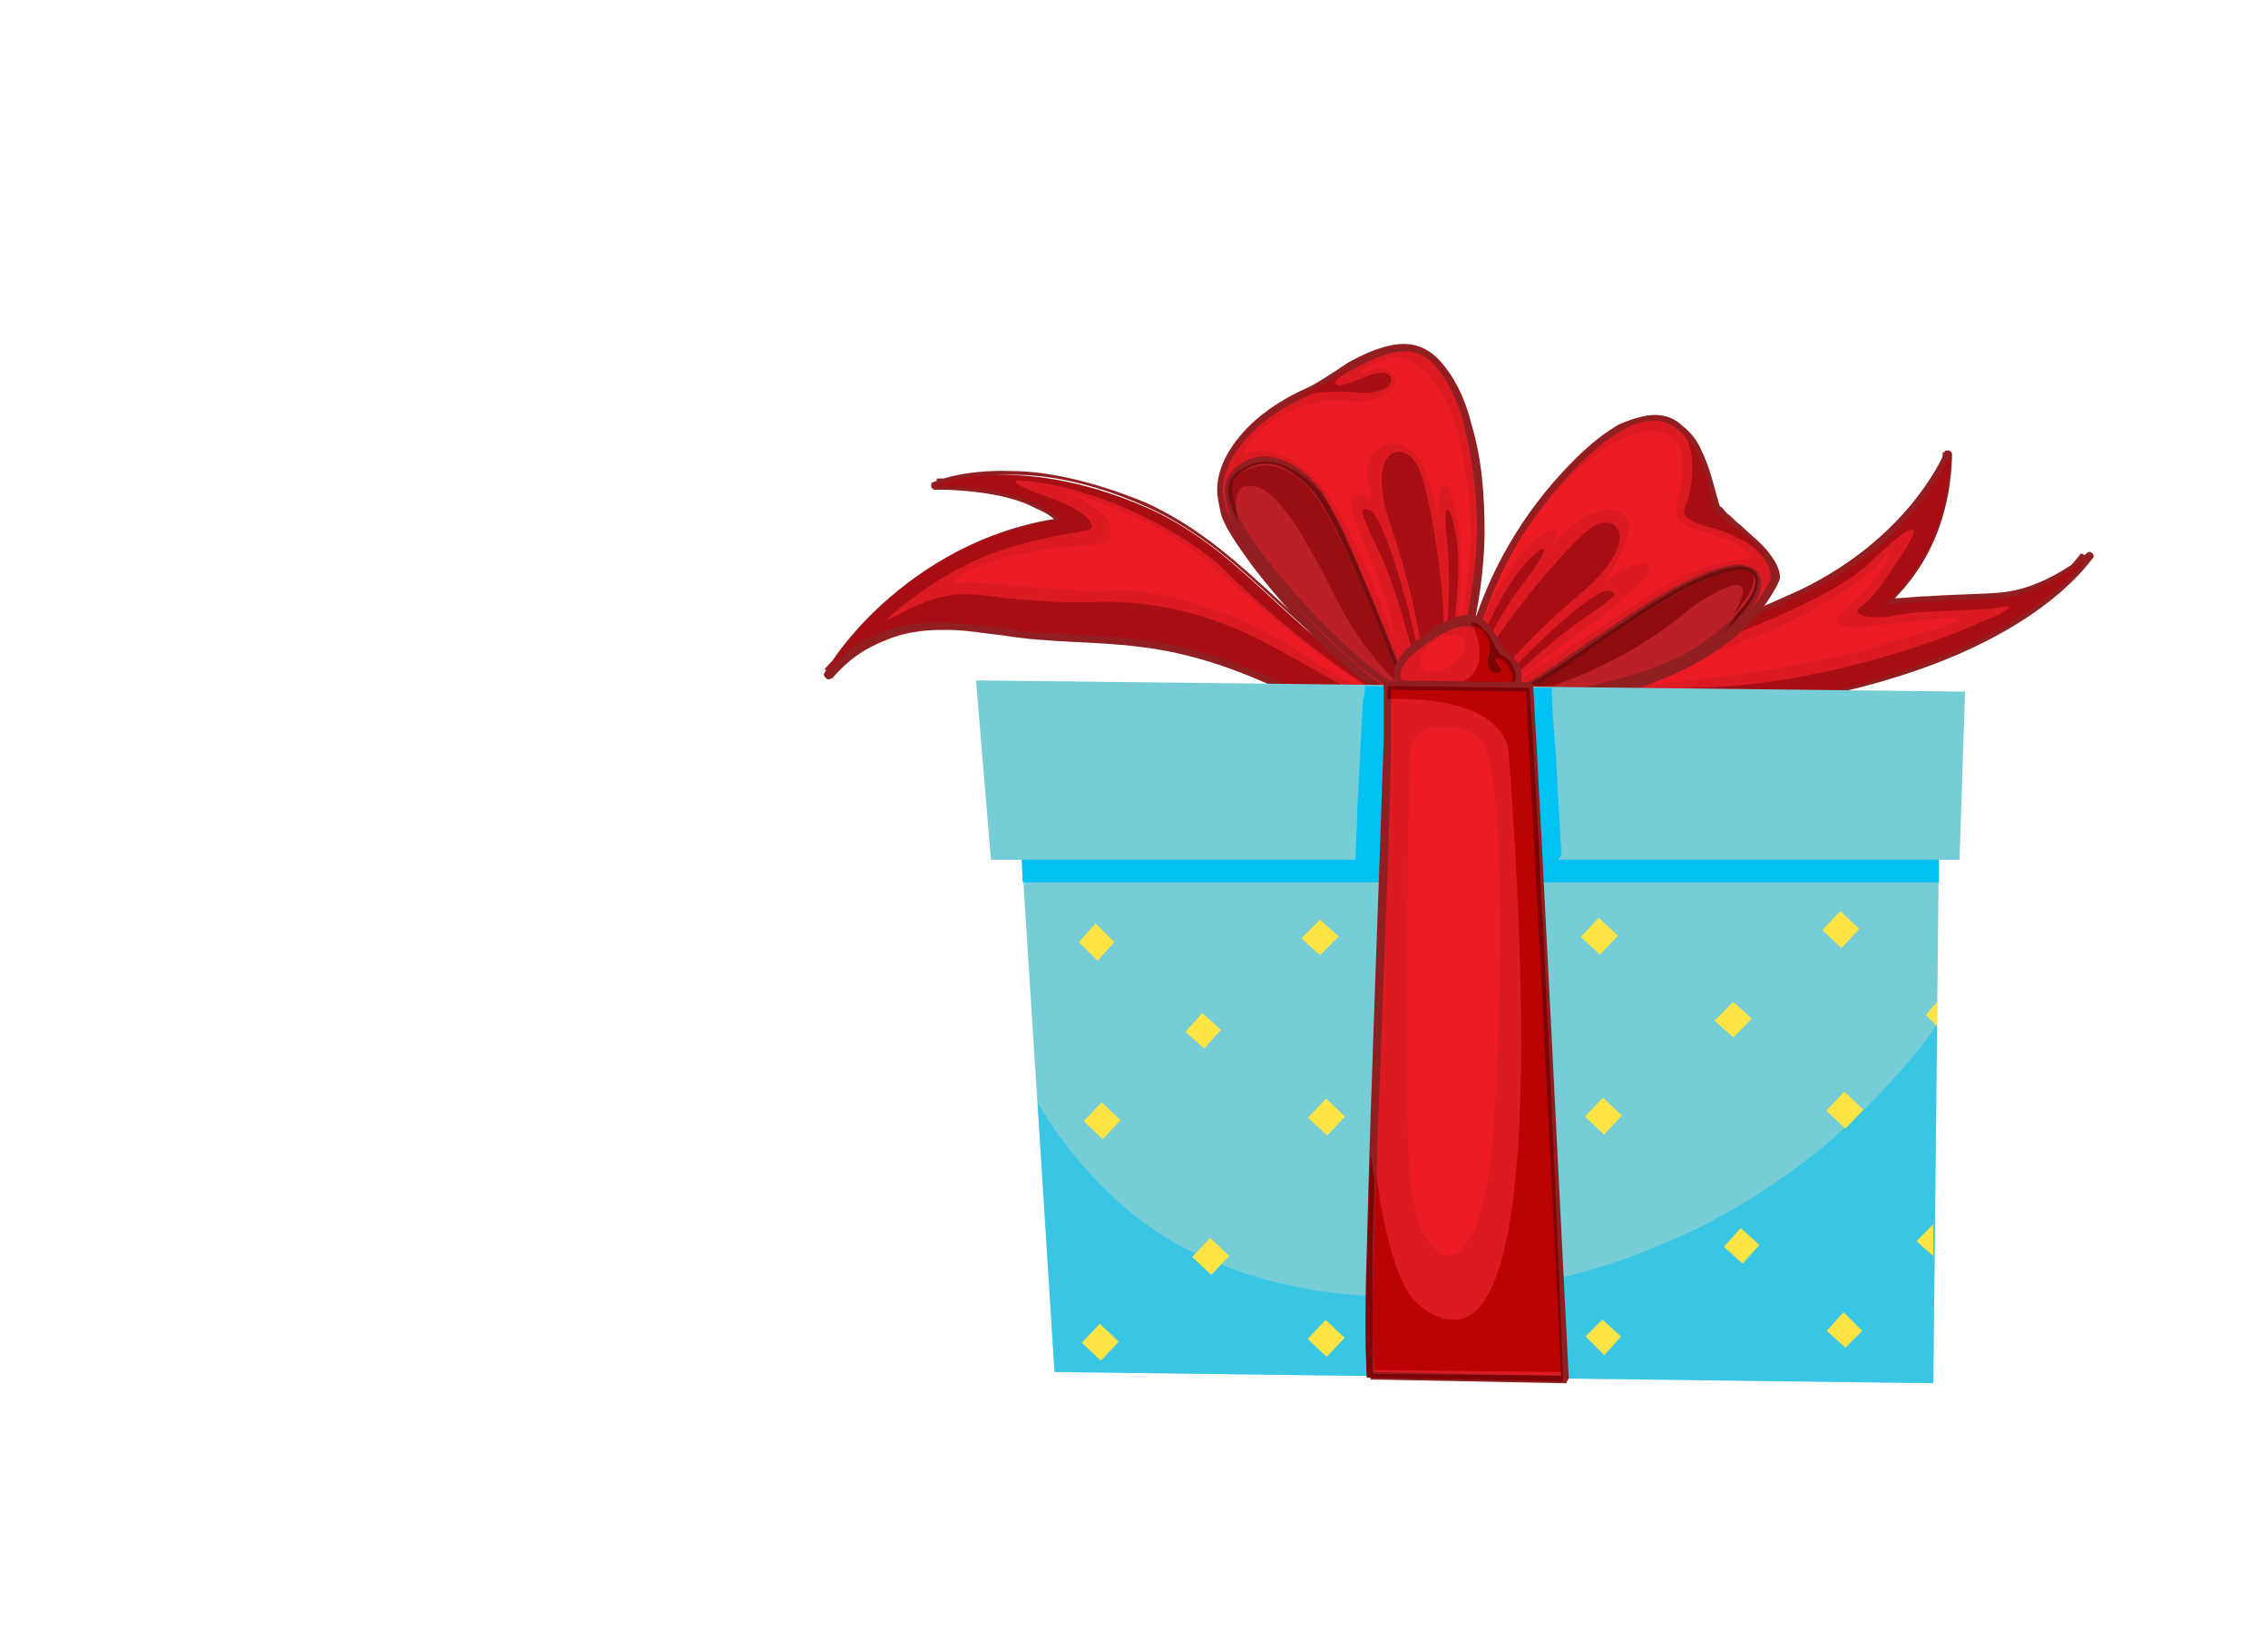 <?xml version="1.0" encoding="UTF-8"?> <!-- Generator: Adobe Illustrator 27.3.1, SVG Export Plug-In . SVG Version: 6.00 Build 0) --> <svg xmlns="http://www.w3.org/2000/svg" xmlns:xlink="http://www.w3.org/1999/xlink" x="0px" y="0px" viewBox="0 0 121.3 88.1" style="enable-background:new 0 0 121.3 88.1;" xml:space="preserve"> <style type="text/css"> .st0{fill:#F05A5A;} .st1{fill:#C72127;} .st2{fill:#AF1E29;} .st3{fill:#D64C4C;} .st4{fill:#4E200C;} .st5{fill:#3A1609;} .st6{fill:#FDBC32;} .st7{fill:#FDA420;} .st8{fill:#FDA432;} .st9{fill:#777D9C;} .st10{fill:#6E7591;} .st11{fill:#5F6682;} .st12{fill:#E4F3F9;} .st13{fill:#404659;} .st14{fill:#8F9F47;} .st15{fill:#9FAD4E;} .st16{fill:#BCBCBC;} .st17{fill:#63425E;} .st18{fill:#2D200C;} .st19{fill:#F99F40;} .st20{fill:#EF923F;} .st21{fill:#E28A3B;} .st22{fill:#BA2025;} .st23{fill:#A81E29;} .st24{fill:#DB5252;} .st25{fill:#838E42;} .st26{fill:#7C530B;} .st27{fill:#F79849;} .st28{fill:#FFFFFF;} .st29{fill:#9B500D;} .st30{fill:#874006;} .st31{fill:#D10505;} .st32{fill:#B70000;} .st33{fill:#DD0B0B;} .st34{fill:#F2F2F2;} .st35{fill:#F7931E;} .st36{fill:#A3021D;} .st37{fill:#E8698A;} .st38{opacity:0.5;fill:#8E0321;} .st39{fill:#A50024;} .st40{fill:#D83962;} .st41{opacity:0.5;fill:#930329;} .st42{fill:#BD1A2F;} .st43{fill:#E04869;} .st44{opacity:0.5;fill:#B20F2A;} .st45{fill:#1A1A1A;} .st46{fill:#282828;} .st47{fill:#FBB03B;} .st48{fill:#E87E13;} .st49{fill:#E2760A;} .st50{opacity:0.3;fill:#FFFFFF;} .st51{fill:#F2AAAA;} .st52{fill:#F9C5C5;} .st53{fill:#CE5959;} .st54{fill:#DD7878;} .st55{fill:#333333;} .st56{fill:#666666;} .st57{opacity:0.2;fill:#FFFFFF;} .st58{fill:#42210B;} .st59{fill:#6FAE99;} .st60{fill:#5FA38A;} .st61{fill:#7DBCA5;} .st62{fill:#8C4307;} .st63{fill:#5F9E87;} .st64{fill:#7BB7A1;} .st65{fill:#B30404;} .st66{fill:#8D0000;} .st67{fill:#D9811A;} .st68{fill:#BD6211;} .st69{fill:#DEAD7C;} .st70{fill:#D18546;} .st71{fill:#AD0000;} .st72{fill:#DB7214;} .st73{fill:#FCC58D;} .st74{fill:#EF9850;} .st75{fill:#E87F18;} .st76{fill:#BA0000;} .st77{fill:#EF8F8F;} .st78{fill:#E57F7F;} .st79{fill:#D66969;} .st80{fill:#DD0E0E;} .st81{fill:#C45353;} .st82{fill:#CC5A5A;} .st83{fill:#10BCC4;} .st84{fill:#12AFAB;} .st85{fill:#02AAAA;} .st86{fill:#0D9393;} .st87{fill:#29E5E5;} .st88{fill:#20CEC9;} .st89{fill:#ED4A3E;} .st90{opacity:0.5;fill:#049692;} .st91{fill:#F76E5C;} .st92{opacity:0.5;fill:#FFFFFF;} .st93{fill:#EF564B;} .st94{fill:#E2413D;} .st95{fill:#D82E2E;} .st96{fill:#F9786E;} .st97{fill:#F98B82;} .st98{fill:#332F30;} .st99{fill:#47BEA7;} .st100{fill:#80CEC5;} .st101{fill:#84C55D;} .st102{fill:#D2D7DB;} .st103{fill:#DFE4E8;} .st104{fill:#C3C8CD;} .st105{fill:#713906;} .st106{fill:#4E2600;} .st107{fill:#D11822;} .st108{fill:#F47C59;} .st109{opacity:0.75;fill:url(#SVGID_1_);} .st110{opacity:0.75;fill:url(#SVGID_00000119836022195719981420000009577329075797221534_);} .st111{fill:#FF0000;} .st112{fill:#ADAFB2;} .st113{fill:#007C14;} .st114{fill:#00AD4E;} .st115{fill:#E8ECE7;} .st116{opacity:0.4;fill:#ADB5B1;} .st117{fill:#EDF6ED;} .st118{fill:#CED6D0;} .st119{fill:#FFFCD9;} .st120{opacity:0.75;fill:url(#SVGID_00000089560490647644167270000005205871991526695066_);} .st121{opacity:0.75;fill:url(#SVGID_00000002359865521122719460000001191162276846370726_);} .st122{fill:#33437E;} .st123{fill:#475FAB;} .st124{fill:#E20001;} .st125{fill:#BB1A1F;} .st126{fill:#C8D0D5;} .st127{fill:#C8CFD4;} .st128{opacity:0.5;} .st129{fill:#ED1C24;} .st130{fill:#AE4B9C;} .st131{fill:#803E88;} .st132{opacity:0.61;fill:#AE4B9C;} .st133{opacity:0.75;fill:url(#SVGID_00000160175784599511603830000012671366113428179619_);} .st134{opacity:0.75;fill:url(#SVGID_00000151526556064757718320000011759511796768761767_);} .st135{fill:#721704;} .st136{fill:#FBFBEA;} .st137{opacity:0.6;fill:#C69C6D;} .st138{opacity:0.3;fill:#FFCE51;} .st139{opacity:0.4;fill:#FFFFFF;} .st140{fill:#231F20;} .st141{fill:#7F62A2;} .st142{fill:#74CBC4;} .st143{fill:#F9C90F;} .st144{fill:#E0136A;} .st145{fill:#F172A3;} .st146{fill:#EEB0C5;} .st147{opacity:0.52;fill:#FFFFFF;} .st148{opacity:0.75;fill:url(#SVGID_00000039091453713746176320000009296824926459671478_);} .st149{opacity:0.75;fill:url(#SVGID_00000012466310487668089350000014985092783567829417_);} .st150{fill:#A4A5A6;} .st151{fill:#5B5F60;} .st152{fill:#F15822;} .st153{fill:#EE3525;} .st154{fill:#72CEE3;} .st155{fill:#F8991D;} .st156{fill:#1A5D2F;} .st157{fill:#318146;} .st158{fill:#B160A6;} .st159{fill:#92C83E;} .st160{fill:#007BC3;} .st161{fill:#CE4D9C;} .st162{opacity:0.68;fill:#A41A1E;} .st163{opacity:0.4;fill:#BEC6C1;} .st164{fill:#DB1A21;} .st165{fill:#911E21;} .st166{fill:#A70E13;} .st167{fill:#900C0F;} .st168{fill:#700C0D;} .st169{fill:#990E10;} .st170{fill:#780D0F;} .st171{fill:#BC0304;} .st172{fill:#7D0304;} .st173{fill:#76CDD6;} .st174{opacity:0.52;fill:#00C1F3;} .st175{fill:#00C1F3;} .st176{fill:#FFE445;} .st177{fill:#572670;} .st178{opacity:0.56;fill:#AE4B9C;} .st179{opacity:0.56;fill:#47BEA7;} .st180{fill:#E83C44;} .st181{opacity:0.75;fill:url(#SVGID_00000013878444842049385380000003787225341304675995_);} .st182{opacity:0.75;fill:url(#SVGID_00000005975731428039260000000000449349299664868503_);} .st183{fill:#B8171C;} .st184{fill:#881113;} .st185{fill:#121415;} .st186{fill:#2B2D2E;} .st187{fill:#108745;} </style> <g id="BACKGROUND"> </g> <g id="OBJECTS"> <g> <g> <path class="st164" d="M82.1,39.1c0,0,4.4-1.2,10-1.4c5.7-0.1,15.6-2.9,19.5-7.9c0,0-2.4,2-4.7,2.2c-2.4,0.1-5.8,0.2-6.3,0.4 c0,0,3.6-2.6,3.6-8.1c0,0-1.8,4.6-7.7,7.4c-5.9,2.8-10.2,3.7-14.9,7.1L82.1,39.1L82.1,39.1z"></path> <path class="st165" d="M82.1,39.1l0.1,0.2c0,0,0.1,0,0.2-0.1c0.9-0.2,4.9-1.2,9.8-1.3c2.9-0.1,6.8-0.8,10.5-2.1 c3.7-1.3,7.2-3.3,9.2-5.9c0.1-0.1,0.1-0.2,0-0.3c-0.1-0.1-0.2-0.1-0.3,0l0,0c-0.1,0.1-0.7,0.6-1.6,1.1c-0.9,0.5-1.9,0.9-3,1 c-1.2,0.1-2.6,0.1-3.9,0.2c-0.6,0-1.2,0.1-1.6,0.1c-0.2,0-0.4,0-0.6,0.1c-0.2,0-0.3,0-0.4,0.1l0.1,0.2l0.1,0.2c0,0,0.9-0.7,1.8-2 c0.9-1.3,1.8-3.3,1.9-6.1c0-0.1,0-0.1,0-0.2c0-0.1-0.1-0.2-0.2-0.2c-0.1,0-0.2,0-0.2,0.1l0,0c-0.2,0.5-2.1,4.6-7.6,7.3 c-3,1.4-5.5,2.3-7.9,3.3c-2.4,1-4.7,2.1-7,3.8c-0.1,0-0.1,0.1-0.1,0.2c0,0.1,0,0.1,0.1,0.2l0.5,0.3c0,0,0.1,0,0.2,0L82.1,39.1 l0.1-0.2l-0.5-0.3l-0.1,0.2l0.1,0.2c2.3-1.7,4.5-2.8,6.9-3.8c2.4-1,5-1.9,7.9-3.4c6-2.9,7.8-7.5,7.8-7.5l-0.2-0.1l-0.2,0 c0,0.1,0,0.1,0,0.2c-0.1,2.7-1,4.6-1.8,5.9c-0.4,0.6-0.9,1.1-1.2,1.4c-0.2,0.2-0.3,0.3-0.4,0.3c0,0-0.1,0.1-0.1,0.1l0,0l0,0 c-0.1,0.1-0.1,0.2-0.1,0.3c0.1,0.1,0.2,0.1,0.2,0.1c0,0,0.1,0,0.3,0c0.5-0.1,1.5-0.1,2.6-0.2c1.1,0,2.4-0.1,3.4-0.2 c1.2-0.1,2.4-0.6,3.3-1.2c0.9-0.5,1.5-1,1.5-1l-0.1-0.2l-0.2-0.1c-1.9,2.5-5.3,4.4-9,5.8c-3.7,1.3-7.6,2-10.4,2.1 c-5.7,0.1-10.1,1.4-10.1,1.4L82.1,39.1l0.1-0.2L82.1,39.1L82.1,39.1z"></path> <path class="st166" d="M111.7,29.8c0,0-2.4,2-4.7,2.2c-2.4,0.1-5.8,0.2-6.3,0.4c0,0,3.6-2.6,3.6-8.1c0,0-1.8,4.6-7.7,7.4 c-5.9,2.8-10.2,3.7-14.9,7.1l0.5,0.3c0,0,4.4-1.2,10-1.4C97.9,37.6,107.8,34.8,111.7,29.8L111.7,29.8z M106.9,32.5 c0.9-0.2,0.8,0.1-1,0.8c-1.7,0.8-8.5,3.4-15.3,3.5c0,0-4.3,0.4-5.8,1c-1.5,0.6-1.2,0.2-0.7-0.1c0,0,1.5-1.1,4.2-2.1 c2.7-1,9.4-3.3,11.7-5.5c2.3-2.2,3-2.4,1.7-0.4c-1.3,2-1.6,2.3-2.2,2.8c-0.6,0.4,0.6,0.7,2,0.4C103,32.6,106,32.7,106.9,32.5 L106.9,32.5z"></path> <path class="st129" d="M86.7,36.7c0,0,6.1-2.1,8.3-3.1c2.2-1,5-2.7,5.8-3.8c0.8-1.1,0,1.1-1.8,2.5c-1.8,1.4,0.1,1.3,1,1.2 c0.9-0.1,4.3-0.5,4.7-0.4c0.4,0.1-1.7,0.7-4,1.4c-2.3,0.7-7,1.7-13.4,2.2C87.3,36.8,84.6,37.3,86.7,36.7L86.7,36.7z"></path> <path class="st164" d="M80.1,39.8c0,0-3.8,0.6-11.3-3.1c-2.5-1.2-5.1-2.1-7.9-2.4c-2.4-0.3-4.8-0.2-7.2-0.6 c-1.6-0.3-3.2-0.5-4.8-0.2c-0.9,0.1-1.7,0.4-2.5,0.8c-0.8,0.4-1.6,1.1-2.1,1.8c0,0,4-6.9,12.5-8.2c0,0-1.5-1.9-6.8-1.8 c0,0,4.3-1.9,11.3,1.1c7,3,9,10.2,19.5,11.7L80.1,39.8L80.1,39.8z"></path> <path class="st165" d="M80.1,39.8l0-0.2l0,0c-0.1,0-0.4,0.1-0.9,0c-1.5,0-4.9-0.5-10.3-3.1c-2.5-1.2-5.2-2.1-7.9-2.4 c-2.4-0.3-4.8-0.2-7.2-0.6c-1-0.2-2-0.3-3.1-0.4c-0.6,0-1.2,0-1.8,0.1c-0.9,0.1-1.8,0.4-2.6,0.8c-0.8,0.4-1.6,1.1-2.2,1.8 l0.2,0.1l0.2,0.1c0,0,0,0,0-0.1c0.2-0.4,1.3-2.1,3.4-3.9c2-1.8,5-3.6,9-4.2c0.1,0,0.1-0.1,0.2-0.1c0-0.1,0-0.1,0-0.2 c0,0-1.5-1.8-6.4-1.9c-0.2,0-0.4,0-0.6,0l0,0.2l0.1,0.2l0,0c0.2-0.1,1.6-0.6,4-0.6c1.8,0,4.2,0.4,7.1,1.7c3.4,1.5,5.7,4,8.4,6.4 c2.7,2.4,5.9,4.6,11.1,5.3l0-0.2l-0.2-0.1l-0.6,1L80.1,39.8l0-0.2L80.1,39.8l0.2,0.1l0.6-1c0-0.1,0-0.1,0-0.2 c0-0.1-0.1-0.1-0.2-0.1c-5.2-0.7-8.2-2.9-10.9-5.2c-2.7-2.4-5-4.9-8.5-6.5c-2.9-1.2-5.4-1.7-7.2-1.7c-2.7-0.1-4.2,0.6-4.2,0.6 c-0.1,0-0.1,0.1-0.1,0.2c0,0.1,0.1,0.2,0.2,0.2c0.2,0,0.4,0,0.6,0c2.4,0.1,3.9,0.5,4.8,1c0.5,0.2,0.8,0.4,1,0.6 c0.1,0.1,0.2,0.1,0.2,0.2l0,0l0,0l0,0l0.1,0l-0.1,0l0,0l0.1,0l-0.1,0l0.2-0.1l0-0.2c-4.3,0.6-7.5,2.7-9.6,4.6 c-2.1,1.9-3.1,3.7-3.1,3.7c-0.1,0.1,0,0.2,0.1,0.3c0.1,0.1,0.2,0,0.3,0c0.6-0.7,1.3-1.3,2.1-1.7c0.8-0.4,1.6-0.7,2.4-0.8 c0.6-0.1,1.1-0.1,1.7-0.1c1,0,2,0.2,3,0.3c2.4,0.4,4.9,0.3,7.2,0.6c2.7,0.3,5.3,1.2,7.8,2.4C74,39.5,77.5,40,79.1,40 c0.7,0,1,0,1,0c0.1,0,0.1,0,0.1-0.1L80.1,39.8L80.1,39.8z"></path> <path class="st166" d="M61.2,27.1c-7-3-11.3-1.1-11.3-1.1c5.3,0,6.8,1.8,6.8,1.8c-8.6,1.2-12.5,8.2-12.5,8.2 c0.6-0.7,1.3-1.4,2.1-1.8c0.8-0.4,1.6-0.7,2.5-0.8c1.6-0.2,3.2,0,4.8,0.2c2.4,0.4,4.8,0.3,7.2,0.6c2.7,0.3,5.4,1.2,7.9,2.4 c7.6,3.7,11.3,3.1,11.3,3.1l0.6-1C70.3,37.3,68.2,30.1,61.2,27.1L61.2,27.1z M68.8,35c-1.9-1.1-5.4-2.9-10-2.8 c-2.2,0.1-3.7-0.1-5-0.2c-1.4-0.2-2.4-0.3-3.3-0.1c-1.7,0.3-3.9,2-2.7,0.9c1.3-1.1,3.6-2.8,6.5-3.6c2.8-0.8,4.1-0.7,4.1-1 c0-0.3-0.3-0.9-2.6-1.7c-2.2-0.8-1.3-0.8-1.3-0.8c4.5,0.3,9.3,3.1,11,4.8c1.7,1.7,4.5,4.2,7.8,6.3c3.3,2.1,6.8,2.2,6.8,2.2 l-0.1,0.6C75.3,39,70.7,36,68.8,35L68.8,35z"></path> <path class="st129" d="M57,26.3c0,0,4.5,1.1,7.6,3.8c3.1,2.7,7.7,6.7,10.9,7.9c0,0-2.5-0.8-6.3-3.3c-3.8-2.5-8.3-3.3-9.9-3.1 c-0.8,0.1-2.5-0.1-4.1-0.2c-1.6-0.1-3.1-0.3-3.7-0.2c-1.1,0.1,0-0.9,3.2-1.6c3.2-0.7,4.6,0,4.7-1.1C59.5,27.4,57.7,26.6,57,26.3 L57,26.3z"></path> <path class="st164" d="M78.1,38.1c0,0,0.1-7.3,6.3-13.5c6.2-6.2,7,1.6,7.4,2.5c0.4,0.8,3.9,2.8,3.1,4.2 C94,32.7,91.3,37.7,78.1,38.1L78.1,38.1z"></path> <path class="st165" d="M78.1,38.1l0.2,0l0,0c0-0.5,0.3-7.4,6.2-13.3c0.9-0.9,1.6-1.4,2.3-1.8c0.7-0.4,1.2-0.5,1.7-0.5 c0.6,0,1,0.3,1.4,0.6c0.6,0.6,0.9,1.5,1.2,2.3c0.1,0.4,0.2,0.8,0.3,1.1c0,0.2,0.1,0.3,0.1,0.4c0,0.1,0.1,0.2,0.1,0.3 c0.1,0.3,0.4,0.5,0.7,0.8c0.5,0.4,1.1,0.9,1.6,1.4c0.3,0.3,0.5,0.5,0.6,0.8c0.2,0.2,0.2,0.5,0.2,0.7c0,0.1,0,0.2-0.1,0.3 c-0.4,0.7-1.3,2.3-3.7,3.7c-2.4,1.4-6.3,2.8-12.9,3L78.1,38.1l0.2,0L78.1,38.1l0,0.2c6.6-0.2,10.6-1.6,13.1-3.1 c2.5-1.5,3.4-3.1,3.8-3.8c0.1-0.2,0.2-0.4,0.2-0.5c0-0.4-0.2-0.8-0.5-1.2c-0.4-0.6-1.1-1.1-1.6-1.6c-0.3-0.2-0.5-0.5-0.7-0.6 c-0.2-0.2-0.3-0.4-0.4-0.4c0,0-0.1-0.2-0.1-0.3c-0.2-0.6-0.4-1.7-0.9-2.7c-0.2-0.5-0.6-1-1-1.3c-0.4-0.4-0.9-0.6-1.5-0.6 c-0.5,0-1.2,0.2-1.9,0.5c-0.7,0.4-1.5,1-2.4,1.9c-6,6-6.3,13-6.3,13.6l0,0c0,0.1,0,0.1,0.1,0.1c0,0,0.1,0.1,0.1,0.1L78.1,38.1 L78.1,38.1z"></path> <path class="st22" d="M79,37.7c0,0,8.1-0.4,11.9-3c3.8-2.6,4.1-5.2,0.7-4.1c-3.4,1.1-8.3,5.4-10.8,6.4C80.9,37,79.7,37.6,79,37.7 L79,37.7z"></path> <path class="st165" d="M79,37.7l0,0.2c0,0,2-0.1,4.6-0.5c2.5-0.4,5.5-1.2,7.5-2.5c1-0.7,1.8-1.4,2.3-2c0.5-0.6,0.8-1.2,0.8-1.7 c0-0.3-0.1-0.5-0.3-0.7c-0.2-0.2-0.5-0.2-0.8-0.3c-0.4,0-0.9,0.1-1.5,0.3c-1.7,0.6-3.8,1.9-5.8,3.3c-2,1.3-3.8,2.7-5,3.2l0,0 c0,0-0.1,0-0.2,0.1c-0.4,0.2-1.2,0.5-1.7,0.6c-0.1,0-0.2,0.1-0.2,0.2c0,0.1,0.1,0.2,0.2,0.2L79,37.7l0,0.2 c0.4-0.1,0.9-0.2,1.3-0.4c0.4-0.2,0.7-0.3,0.7-0.3L80.9,37l0.1,0.2c1.3-0.5,3.1-1.9,5.1-3.2c2-1.3,4-2.7,5.7-3.2 c0.6-0.2,1-0.3,1.3-0.3c0.3,0,0.5,0.1,0.6,0.2c0.1,0.1,0.2,0.2,0.2,0.4c0,0.3-0.2,0.8-0.7,1.4c-0.5,0.6-1.3,1.3-2.3,2 c-1.9,1.3-4.8,2-7.3,2.5c-1.2,0.2-2.4,0.3-3.2,0.4c-0.4,0-0.7,0.1-1,0.1c-0.2,0-0.4,0-0.4,0L79,37.7l0,0.2L79,37.7L79,37.7z"></path> <path class="st166" d="M79.1,37.4c0,0,2-2.8,5.5-5.7c3.4-2.9,1.8-4.5,0.4-3.4c-1.4,1.1-5.5,6-6.4,8.4L79.1,37.4L79.1,37.4z"></path> <path class="st166" d="M79.5,37.6c0,0,3-3,4.9-4.3c1.9-1.3,2.3-1.6,1.6-1.7c-0.7-0.1-4.2,3-6.8,6.1L79.5,37.6L79.5,37.6z"></path> <path class="st166" d="M78.6,36.4c0,0,1-2.8,3.1-5.5c2-2.7,0.1-1.4-1.1,0.6c-1.2,2-2.3,4.9-2.3,4.9L78.6,36.4L78.6,36.4z"></path> <path class="st166" d="M94.4,29.8c0,0-1-1.1-3-1.6c-2-0.6-1.2-0.8-1-2c0.2-1.2,0.2-2.8-0.8-3.5c0,0,1.5,1,2,4.3 c0,0,0,0.3,0.4,0.6C92.4,27.9,94.1,29.1,94.4,29.8z"></path> <path class="st167" d="M93.1,30.5c-0.3,0-0.8,0.1-1.3,0.3c-1.6,0.5-3.7,1.9-5.7,3.2c-1.5,1-2.9,2-4,2.7l0.9,0 c2.1-0.7,4.9-2,7.6-4.3c0,0,1.6-1.1,2.3-1.1c0.4,0,0.5,0.4-0.2,1.6c0.2-0.2,0.3-0.3,0.4-0.5c0.5-0.6,0.7-1.1,0.7-1.4 c0-0.2-0.1-0.3-0.2-0.4C93.5,30.6,93.4,30.5,93.1,30.5C93.1,30.5,93.1,30.5,93.1,30.5L93.1,30.5L93.1,30.5z"></path> <path class="st168" d="M93.1,30.3c-0.4,0-0.8,0.1-1.4,0.3c-3,1-7.2,4.5-9.9,6l0.1,0l0,0c0.1,0,0.1,0,0.2,0.1l0,0 c1.2-0.7,2.6-1.7,4-2.7c2-1.3,4-2.7,5.7-3.2c0.6-0.2,1-0.3,1.3-0.3l0,0c0,0,0,0,0,0c0.3,0,0.5,0.1,0.6,0.2 c0.1,0.1,0.2,0.2,0.2,0.4c0,0.3-0.2,0.8-0.7,1.4c-0.1,0.1-0.3,0.3-0.4,0.5c-0.1,0.2-0.3,0.4-0.4,0.6l-0.5,0.5 C94.2,32.1,94.7,30.4,93.1,30.3L93.1,30.3z"></path> <path class="st129" d="M79.3,33.3c0,0,1.1-4.4,4.8-7.9c3.7-3.5,5.9-2.6,5.9-0.6c0,2-1.1,3,0.6,3.5c1.8,0.5,2.7,0.9,3,1.4 c0.3,0.5-1.4-0.3-4.8,1.8c-3.4,2.2-8.3,5.4-7.5,4.7c0.8-0.7,7.1-4.9,6.9-5.8c-0.1-0.9-2.4,0.7-2.4,0.7s2.6-3.6,0.5-3.8 c-2-0.2-3.4,2.1-3.7,2.5c-0.4,0.4,0.9-1.1,0.6-1.4C82.9,28.2,80.8,29.4,79.3,33.3L79.3,33.3z"></path> <path class="st164" d="M77.3,37.7c0,0,3.3-7.4,1.2-15c-2-7.6-6.6-2.6-8.7-1.7c-2.1,0.8-5.5,3.4-4.4,6.4 C66.5,30.4,75.1,39.8,77.3,37.7L77.3,37.7z"></path> <path class="st165" d="M77.3,37.7l0.2,0.1c0,0,1.8-4,1.9-9.2c0-1.9-0.1-3.9-0.7-5.9c-0.4-1.6-1-2.6-1.6-3.3c-0.6-0.7-1.3-1-2-1 c-1,0-2.1,0.5-3,1c-0.9,0.6-1.8,1.2-2.3,1.4c-0.9,0.4-2.1,1.1-3,2c-0.9,0.9-1.7,2.1-1.7,3.4c0,0.4,0.1,0.8,0.2,1.3 c0.2,0.7,0.9,1.7,1.7,2.8c1.3,1.7,3,3.6,4.8,5.2c0.9,0.8,1.7,1.4,2.5,1.9c0.8,0.5,1.5,0.8,2.2,0.8c0.4,0,0.7-0.1,1-0.3l0-0.1 L77.3,37.7l-0.1-0.1c-0.2,0.2-0.4,0.2-0.7,0.2c-0.7,0-1.7-0.5-2.8-1.3c-1.6-1.2-3.5-3-5-4.8c-0.8-0.9-1.4-1.8-2-2.5 c-0.5-0.8-0.9-1.5-1.1-1.9c-0.1-0.4-0.2-0.8-0.2-1.1c0-1.1,0.7-2.2,1.6-3.1c0.9-0.9,2-1.5,2.9-1.9c0.7-0.3,1.5-0.9,2.4-1.4 c0.9-0.5,1.9-1,2.8-1c0.6,0,1.2,0.2,1.7,0.8c0.5,0.6,1.1,1.6,1.5,3.1c0.5,2,0.7,4,0.7,5.8c-0.1,2.5-0.5,4.8-1,6.4 c-0.2,0.8-0.4,1.5-0.6,1.9c-0.1,0.2-0.2,0.4-0.2,0.5c0,0.1,0,0.1-0.1,0.1l0,0L77.3,37.7l-0.1-0.1L77.3,37.7L77.3,37.7z"></path> <path class="st22" d="M76.1,37.6c0,0-0.7,0-1.3-1.7c-0.6-1.7-3-7.7-4.2-9.4c-1.2-1.7-3-2.4-4.4-1.2c-1.4,1.2,1.3,4.6,1.6,4.9 C67.9,30.5,72.4,36.3,76.1,37.6L76.1,37.6z"></path> <path class="st165" d="M76.1,37.6l0-0.2l0,0l0,0.1l0-0.1l0,0l0,0.1l0-0.1c0,0-0.2,0-0.4-0.2c-0.2-0.2-0.5-0.6-0.8-1.4 c-0.3-0.9-1.1-2.8-1.9-4.7c-0.4-1-0.8-1.9-1.2-2.8c-0.4-0.8-0.8-1.5-1.1-2c-0.8-1.1-1.9-1.8-3-1.9c-0.6,0-1.2,0.2-1.7,0.7 c-0.3,0.3-0.5,0.7-0.5,1.1c0,0.8,0.4,1.8,0.9,2.6c0.5,0.8,1,1.4,1.1,1.5c0,0,0.1,0.2,0.3,0.3c0.5,0.7,1.8,2.2,3.3,3.6 c1.5,1.5,3.3,2.9,5,3.5L76.1,37.6l0-0.2L76.1,37.6l0.1-0.2c-1.8-0.6-3.8-2.4-5.4-4c-0.8-0.8-1.5-1.6-2-2.2 c-0.2-0.3-0.5-0.6-0.6-0.7c-0.2-0.2-0.2-0.3-0.3-0.4c-0.1-0.1-0.6-0.7-1.1-1.5c-0.5-0.8-0.9-1.7-0.9-2.4c0-0.3,0.1-0.6,0.3-0.8 c0.5-0.4,1-0.6,1.5-0.6c0.9,0,1.9,0.7,2.7,1.7c0.3,0.4,0.7,1.1,1.1,1.9c1.2,2.5,2.6,6.2,3.1,7.5c0.3,0.9,0.7,1.3,1,1.6 c0.3,0.3,0.5,0.3,0.6,0.3L76.1,37.6l0,0.2l0,0L76.1,37.6l0,0.2c0.1,0,0.2,0,0.2-0.1c0-0.1,0-0.2-0.1-0.2L76.1,37.6L76.1,37.6z"></path> <path class="st166" d="M76.2,36c0,0-0.3-3.5-1.8-7.8c-1.5-4.4,0.8-4.8,1.5-3.1c0.7,1.7,1.7,8.1,1.2,10.7L76.2,36z"></path> <path class="st166" d="M75.8,35.9c0,0-1-4.2-2-6.3c-1-2.1-1.2-2.6-0.5-2.3c0.6,0.3,2.1,4.8,2.8,8.9L75.8,35.9z"></path> <path class="st166" d="M77.2,35.4c0,0,0.5-3,0.2-6.4C77,25.6,78,27.8,78,30.2c0,2.4-0.6,5.5-0.6,5.5L77.2,35.4z"></path> <path class="st166" d="M69.4,21.3c0,0,0.8-0.5,3.2-0.3c2.4,0.2,2.2-1.6,0.6-0.9c-1.5,0.6-1.6,0.6-1.8,0.4 c-0.1-0.2,1.3-1.2,1.9-1.4c0,0-1.4,0.6-2.3,1.4C71,20.4,69.8,21,69.4,21.3z"></path> <path class="st169" d="M67.7,24.9C67.7,24.9,67.7,24.9,67.7,24.9c-0.5,0-1,0.2-1.5,0.5c-0.2,0.2-0.3,0.4-0.3,0.8 c0,0.3,0.1,0.6,0.2,0.9c0-0.5,0.1-1,0.5-1.1c0.1,0,0.2,0,0.3,0c0.9,0,2.1,1.1,4.3,5.5c1.2,2.5,2.5,4,3.4,4.9c0-0.1,0-0.2,0-0.3 c0-0.1,0-0.2,0-0.3c-0.5-1.4-1.9-5-3.1-7.3c-0.4-0.8-0.8-1.5-1.1-1.9C69.6,25.5,68.6,24.9,67.7,24.9L67.7,24.9z"></path> <path class="st170" d="M67.7,24.7c-0.5,0-1.1,0.2-1.6,0.6c-0.7,0.6-0.4,1.6,0.1,2.6c0-0.2-0.1-0.5-0.1-0.8 c-0.1-0.3-0.2-0.7-0.2-0.9c0-0.3,0.1-0.6,0.3-0.8c0.5-0.4,1-0.6,1.5-0.6c0,0,0,0,0,0c0.9,0,1.9,0.7,2.7,1.7 c0.3,0.4,0.7,1.1,1.1,1.9c1.2,2.4,2.6,6,3.1,7.3c0-0.1,0.1-0.2,0.1-0.3c-0.8-2.1-2.9-7.5-4.1-9.1C69.8,25.4,68.7,24.7,67.7,24.7 L67.7,24.7z"></path> <path class="st129" d="M74.6,34.3c0,0-2.6-7.6-4.8-9.2c-2.2-1.7-3.3-0.7-3.3-0.7s0.1-1.1,2.1-2.2c2-1.1,3.4-0.7,4.2-0.7 c0.8,0,2.2-0.6,1.7-1.4c-0.5-0.8-1.5-0.1-1.8-0.1c-0.3,0,1.4-1,2.1-0.9c0.6,0.1,3.6,0.7,3.9,9.7c0,0-0.4,4.9-0.8,5.7 c-0.4,0.8,0.7-3.5,0-7c-0.8-3.6-1.1-0.1-1,0.6c0.1,0.7-0.3-5.2-2.9-4.3c0,0-1.2,0.5-0.8,2.1c0.4,1.6-0.4,0.1-0.9,0.7 c-0.5,0.6,1.9,4.5,2.2,7.2C75,36.3,74.6,34.3,74.6,34.3z"></path> <path class="st164" d="M75.5,37c0,0-2.3-0.7,0.9-2.9c3.2-2.2,3.2,0.5,4,1.1c0.9,0.5,1.3,2.1-1.2,2.3C76.9,37.7,75.5,37,75.5,37 L75.5,37z"></path> <path class="st165" d="M75.5,37l0.1-0.2l0,0c0,0-0.2-0.1-0.4-0.2c-0.2-0.1-0.3-0.3-0.3-0.5c0-0.2,0.1-0.4,0.3-0.7 c0.2-0.3,0.7-0.7,1.3-1.1c0.9-0.6,1.5-0.8,1.9-0.8c0.3,0,0.4,0.1,0.6,0.2c0.2,0.2,0.4,0.5,0.6,0.8c0.2,0.3,0.4,0.6,0.7,0.8 c0.3,0.2,0.6,0.6,0.6,0.9c0,0.2-0.1,0.4-0.3,0.6c-0.2,0.2-0.7,0.3-1.3,0.4c-0.4,0-0.9,0.1-1.2,0c-0.8,0-1.4-0.1-1.9-0.3 C76,37,75.9,37,75.7,36.9c0,0-0.1,0-0.1-0.1l0,0l0,0l0,0L75.5,37l-0.1,0.2c0,0,1,0.5,2.7,0.5c0.4,0,0.8,0,1.3-0.1 c0.7-0.1,1.2-0.2,1.5-0.5c0.3-0.2,0.5-0.6,0.5-0.9c0-0.5-0.3-1-0.8-1.3c-0.1-0.1-0.2-0.2-0.3-0.4c-0.2-0.3-0.3-0.6-0.6-1 c-0.3-0.3-0.6-0.6-1.1-0.6c-0.6,0-1.2,0.2-2.2,0.9c-0.7,0.5-1.1,0.8-1.4,1.2c-0.3,0.4-0.4,0.7-0.4,1c0,0.2,0.1,0.4,0.1,0.5 c0.1,0.2,0.3,0.4,0.5,0.5c0.2,0.1,0.3,0.1,0.3,0.1L75.5,37l-0.1,0.2L75.5,37L75.5,37z"></path> <path class="st165" d="M79,33.5c0,0,0.9,0.6,0.6,1.6c0,0-0.2,0.9,0.4,0.9c0.6,0,0.1-0.4,0-0.7c-0.1-0.3,0.4-0.1,0.8,0.4 c0,0-0.2-0.5-0.6-0.7C79.7,34.6,79.9,33.7,79,33.5L79,33.5z"></path> <path class="st171" d="M78.8,33.5c0.7,1.7,0.2,2.6-0.6,3l2.7,0c0.1-0.1,0.1-0.2,0.1-0.3c0-0.3-0.2-0.7-0.6-0.9 c-0.1,0-0.1-0.1-0.2-0.2c0,0-0.1,0-0.1,0c-0.1,0-0.1,0-0.1,0.1c0.1,0.3,0.5,0.7,0,0.7c0,0,0,0,0,0c-0.5,0-0.4-0.9-0.4-0.9 c0.1-0.4,0.1-0.7,0-0.9c-0.1-0.2-0.3-0.4-0.4-0.5C79,33.6,78.9,33.5,78.8,33.5L78.8,33.5z"></path> <path class="st172" d="M79.6,34c0.2,0.3,0.2,0.7,0.5,0.9c0.4,0.3,0.6,0.7,0.6,0.7c-0.2-0.2-0.4-0.4-0.6-0.5 c0.1,0.1,0.1,0.1,0.2,0.2c0.3,0.2,0.6,0.6,0.6,0.9c0,0.1,0,0.2-0.1,0.3l0.2,0c0.2-0.5-0.1-1.1-0.6-1.4C80.1,35,79.9,34.4,79.6,34 L79.6,34z M78.7,33.3c0,0.1,0.1,0.2,0.1,0.2c0.1,0,0.2,0.1,0.3,0.2c0.2,0.1,0.3,0.3,0.4,0.5c-0.2-0.4-0.6-0.7-0.6-0.7 c0.3,0.1,0.4,0.2,0.5,0.3C79.3,33.6,79.1,33.3,78.7,33.3L78.7,33.3z"></path> <path class="st172" d="M79,33.5c0,0,0.4,0.2,0.6,0.7c0.1,0.3,0.1,0.6,0,0.9c0,0-0.2,0.8,0.4,0.9c0,0,0,0,0,0c0.6,0,0.1-0.4,0-0.7 c0-0.1,0-0.1,0.1-0.1c0,0,0.1,0,0.1,0c0.2,0.1,0.4,0.2,0.6,0.5c0,0-0.2-0.5-0.6-0.7c-0.3-0.2-0.3-0.6-0.5-0.9 c0-0.1-0.1-0.1-0.1-0.2C79.4,33.7,79.2,33.6,79,33.5L79,33.5z"></path> <path class="st129" d="M78.3,34.2c0.2,0.4-0.1,1-0.7,1.4c-0.6,0.4-1.3,0.5-1.6,0.1c-0.2-0.4,0.1-1,0.7-1.4 C77.3,33.9,78,33.9,78.3,34.2z"></path> <polygon class="st173" points="54.6,45.1 56.4,73.4 103.4,74 103.7,45.3 54.6,45.1 "></polygon> <path class="st174" d="M101.9,57c-1.8,2.1-3.8,4-6,5.6c-2.2,1.6-4.6,3-7.1,4c-2.5,1.1-5.2,1.8-7.9,2.3c-2.7,0.5-5.4,0.6-8.2,0.4 c-2.6-0.2-5.1-0.7-7.5-1.7c-2.1-0.8-4-2-5.6-3.5c-1.6-1.5-3-3.2-4.1-5.1l0.9,14.4l47,0.6l0.2-19.2 C103.1,55.6,102.5,56.3,101.9,57z"></path> <polygon class="st175" points="103.7,47.2 103.7,45.3 54.6,45.1 54.7,47.2 "></polygon> <polygon class="st173" points="52.2,36.4 53,46 104.8,46 105.1,37 52.2,36.4 "></polygon> <path class="st175" d="M83.5,45.6c-0.1-1.8-0.2-3.6-0.3-5.4C83.1,39,83,37.9,83,36.8l-10-0.1c0,0.2,0,0.5-0.1,0.7 c-0.1,1.9-0.2,3.8-0.3,5.7c0,1-0.1,1.9-0.1,2.9l10.8,0C83.5,45.9,83.5,45.7,83.5,45.6z"></path> <path class="st164" d="M73.3,73.6l10.5,0.2c-0.3-5.8-1.4-28.5-1.9-37l-7.6-0.1C74.3,42.1,73,67.1,73.3,73.6L73.3,73.6z"></path> <path class="st165" d="M73.3,73.6l0,0.2L83.7,74c0.1,0,0.1,0,0.1-0.1c0,0,0.1-0.1,0.1-0.2c-0.3-5.8-1.4-28.5-1.9-37 c0-0.1-0.1-0.2-0.2-0.2l-7.6-0.1c-0.1,0-0.1,0-0.1,0.1c0,0-0.1,0.1-0.1,0.1c0,0.7,0,1.8,0,3.1c-0.2,6.4-0.7,18.8-0.9,27.1 c-0.1,2.9-0.1,5.3,0,6.7c0,0.1,0.1,0.2,0.2,0.2L73.3,73.6l0.2,0c-0.1-1.4,0-3.8,0-6.7c0.2-8.3,0.8-20.7,0.9-27.1 c0-1.3,0-2.4,0-3.1l-0.2,0l0,0.2l7.6,0.1l0-0.2l-0.2,0c0.5,8.5,1.6,31.1,1.9,37l0.2,0l0-0.2l-10.5-0.2L73.3,73.6l0.2,0L73.3,73.6 L73.3,73.6z"></path> <path class="st171" d="M81.6,37l-7.2-0.1c0,0.2,0,0.3,0,0.5c0.2,0,0.5,0,0.7,0c5.8,0.1,5.6,3,5.6,3c1.9,25.8-0.7,30.3-3,30.2 c-0.6,0-1.2-0.3-1.7-0.7c-1.3-0.9-2-4.2-2.4-7.1c0,1.4-0.1,2.7-0.1,4c-0.1,2.8-0.1,5.1,0,6.5l10.1,0.1 C83.2,67.5,82.2,45.5,81.6,37L81.6,37z"></path> <path class="st172" d="M73.5,73.6L73.5,73.6L73.5,73.6L73.5,73.6z M81.8,36.8l-7.6-0.1c0,0.2,0,0.4,0,0.7c0.1,0,0.1,0,0.2,0 c0-0.2,0-0.3,0-0.5l7.2,0.1c0.5,8.5,1.6,30.5,1.9,36.6l-10.1-0.1c0-1.5,0-3.8,0-6.5c0-1.2,0.1-2.6,0.1-4 c-0.1-0.4-0.1-0.9-0.2-1.3c-0.2,5.2-0.3,9.7-0.2,12l0,0l0.2,0l-0.2,0l10.5,0.2C83.4,67.9,82.4,45.3,81.8,36.8L81.8,36.8z"></path> <path class="st129" d="M75.4,40.5c0,0-0.4,17.4,0,22.5c0.4,5.1,3.9,6.9,4.5-2.9c0.6-9.9,0.4-19.4-0.7-20.5 C78.2,38.5,75.3,38.5,75.4,40.5z"></path> </g> <g> <polygon class="st176" points="92.7,55.5 91.7,54.6 92.7,53.6 93.7,54.5 "></polygon> <polygon class="st176" points="64.4,56.1 63.4,55.2 64.3,54.2 65.3,55.1 "></polygon> <polygon class="st176" points="93.2,67.6 92.2,66.7 93.1,65.7 94.1,66.6 "></polygon> <rect x="64.1" y="66.5" transform="matrix(0.687 -0.726 0.726 0.687 -28.552 68.095)" class="st176" width="1.4" height="1.4"></rect> <rect x="98" y="58.7" transform="matrix(0.687 -0.726 0.726 0.687 -12.261 90.238)" class="st176" width="1.4" height="1.4"></rect> <rect x="97.7" y="49.1" transform="matrix(0.685 -0.729 0.729 0.685 -5.255 87.349)" class="st176" width="1.4" height="1.4"></rect> <rect x="85.1" y="59" transform="matrix(0.685 -0.728 0.728 0.685 -16.475 81.277)" class="st176" width="1.4" height="1.4"></rect> <rect x="84.8" y="49.4" transform="matrix(0.685 -0.729 0.729 0.685 -9.552 78.1)" class="st176" width="1.4" height="1.4"></rect> <rect x="70.2" y="59.1" transform="matrix(0.687 -0.727 0.727 0.687 -21.233 70.225)" class="st176" width="1.4" height="1.4"></rect> <polygon class="st176" points="70.6,51.1 69.6,50.2 70.6,49.2 71.6,50.1 "></polygon> <rect x="58.3" y="59.3" transform="matrix(0.687 -0.726 0.726 0.687 -25.146 61.572)" class="st176" width="1.4" height="1.4"></rect> <polygon class="st176" points="98.7,72.1 97.7,71.2 98.6,70.2 99.6,71.2 "></polygon> <polygon class="st176" points="85.8,72.5 84.8,71.5 85.7,70.6 86.7,71.5 "></polygon> <rect x="70.2" y="70.9" transform="matrix(0.686 -0.728 0.728 0.686 -29.834 74.1)" class="st176" width="1.4" height="1.4"></rect> <rect x="58.2" y="71.1" transform="matrix(0.685 -0.728 0.728 0.685 -33.769 65.502)" class="st176" width="1.4" height="1.4"></rect> <polygon class="st176" points="58.7,51.4 57.7,50.4 58.6,49.4 59.6,50.4 "></polygon> <polygon class="st176" points="103,54.3 103.6,54.9 103.6,53.6 "></polygon> <polygon class="st176" points="102.5,66.4 103.4,67.2 103.4,65.5 "></polygon> </g> </g> </g> </svg> 